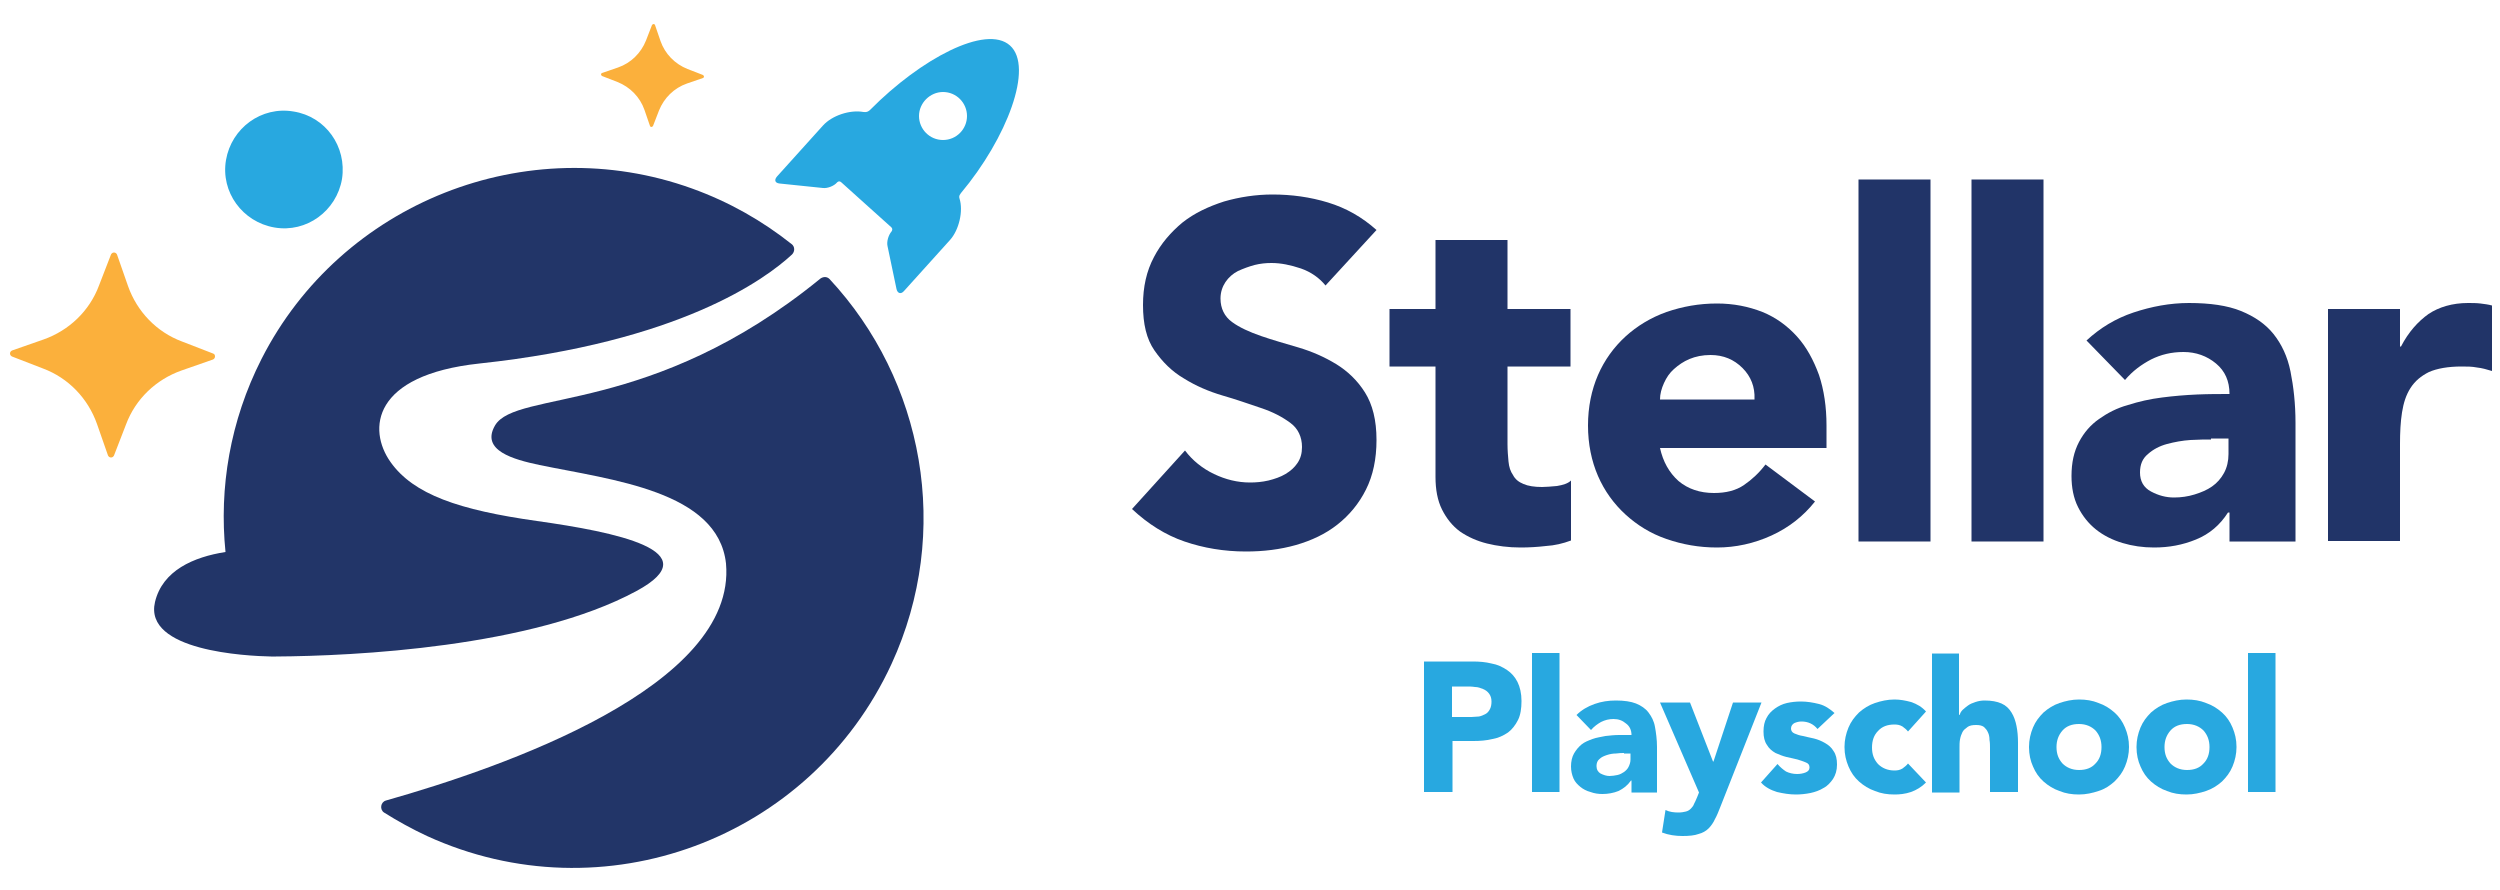 <svg xmlns="http://www.w3.org/2000/svg" xmlns:xlink="http://www.w3.org/1999/xlink" id="Layer_1" x="0px" y="0px" viewBox="0 0 500 178" style="enable-background:new 0 0 500 178;" xml:space="preserve"><style type="text/css">	.st0{fill:#213468;}	.st1{fill:#28A8E0;}	.st2{fill:#FBB03C;}	.st3{fill:#223568;}</style><g>	<g>		<path class="st0" d="M265.1,57.1c-1.2-1.5-2.9-2.7-4.9-3.4c-2.1-0.7-4-1.1-5.9-1.1c-1.1,0-2.2,0.1-3.4,0.4   c-1.1,0.3-2.2,0.7-3.3,1.2c-1,0.5-1.9,1.3-2.5,2.2c-0.6,0.9-1,2-1,3.3c0,2,0.8,3.6,2.3,4.7c1.5,1.1,3.5,2,5.8,2.8   c2.3,0.8,4.8,1.5,7.5,2.3c2.7,0.8,5.2,1.9,7.5,3.3c2.3,1.4,4.3,3.3,5.8,5.7c1.5,2.4,2.3,5.5,2.3,9.5c0,3.8-0.7,7.1-2.1,9.9   c-1.4,2.8-3.3,5.1-5.7,7c-2.4,1.9-5.2,3.2-8.3,4.1c-3.2,0.9-6.5,1.3-10,1.3c-4.4,0-8.5-0.7-12.3-2c-3.8-1.3-7.3-3.5-10.5-6.5   l10.6-11.7c1.5,2,3.5,3.6,5.8,4.7c2.3,1.1,4.7,1.7,7.2,1.7c1.2,0,2.4-0.1,3.7-0.4c1.2-0.3,2.4-0.7,3.4-1.3c1-0.6,1.8-1.3,2.4-2.2   c0.6-0.9,0.9-1.9,0.9-3.2c0-2-0.8-3.7-2.3-4.8c-1.6-1.2-3.5-2.2-5.9-3c-2.4-0.8-4.9-1.7-7.7-2.5c-2.7-0.8-5.3-1.9-7.7-3.4   c-2.4-1.4-4.3-3.3-5.9-5.6c-1.6-2.3-2.3-5.3-2.3-9.1c0-3.6,0.7-6.8,2.2-9.6c1.4-2.7,3.4-5,5.7-6.9c2.4-1.9,5.2-3.2,8.3-4.2   c3.1-0.9,6.4-1.4,9.7-1.4c3.8,0,7.5,0.5,11.1,1.6c3.6,1.1,6.8,2.9,9.7,5.5L265.1,57.1z"></path>		<path class="st0" d="M314.1,73.3h-12.6v15.5c0,1.3,0.1,2.4,0.2,3.5c0.1,1.1,0.4,2,0.9,2.7c0.4,0.8,1.1,1.4,2.1,1.8   c0.9,0.4,2.2,0.6,3.7,0.6c0.8,0,1.8-0.1,3-0.2c1.2-0.2,2.2-0.5,2.8-1.1v12c-1.6,0.6-3.3,1-5,1.1c-1.7,0.2-3.4,0.3-5.1,0.3   c-2.4,0-4.7-0.3-6.7-0.8c-2-0.5-3.8-1.3-5.4-2.4c-1.5-1.1-2.7-2.6-3.6-4.4c-0.9-1.8-1.3-4-1.3-6.5V73.3h-9.2V61.8h9.2V48h14.4   v13.8h12.6V73.3z"></path>		<path class="st0" d="M363,100.3c-2.3,2.9-5.2,5.2-8.7,6.8c-3.5,1.6-7.2,2.4-10.9,2.4c-3.6,0-6.9-0.6-10.1-1.7   c-3.2-1.1-5.9-2.8-8.2-4.9c-2.3-2.1-4.2-4.7-5.5-7.7c-1.3-3-2-6.4-2-10.1c0-3.7,0.7-7.1,2-10.1c1.3-3,3.2-5.6,5.5-7.7   c2.3-2.1,5.1-3.8,8.2-4.9c3.2-1.1,6.5-1.7,10.1-1.7c3.3,0,6.3,0.6,9.1,1.7c2.7,1.1,5,2.8,6.9,4.9c1.9,2.1,3.3,4.7,4.4,7.7   c1,3,1.5,6.4,1.5,10.1v4.5h-33.3c0.6,2.7,1.8,4.9,3.7,6.6c1.9,1.6,4.3,2.4,7.1,2.4c2.4,0,4.4-0.5,6-1.6c1.6-1.1,3-2.4,4.3-4.1   L363,100.3z M350.9,79.8c0.1-2.4-0.7-4.5-2.4-6.2c-1.7-1.7-3.8-2.6-6.4-2.6c-1.6,0-3,0.3-4.2,0.8c-1.2,0.5-2.2,1.2-3.1,2   c-0.9,0.8-1.5,1.7-2,2.8c-0.5,1.1-0.8,2.2-0.8,3.3H350.9z"></path>		<path class="st0" d="M371.7,35.9h14.4v72.4h-14.4V35.9z"></path>		<path class="st0" d="M394.3,35.9h14.4v72.4h-14.4V35.9z"></path>		<path class="st0" d="M445.8,102.5h-0.2c-1.6,2.5-3.7,4.3-6.4,5.4c-2.7,1.1-5.4,1.6-8.4,1.6c-2.2,0-4.3-0.3-6.3-0.9   c-2-0.6-3.8-1.5-5.3-2.7c-1.5-1.2-2.7-2.7-3.6-4.5c-0.9-1.8-1.3-3.9-1.3-6.2c0-2.7,0.5-4.9,1.5-6.8c1-1.9,2.3-3.4,4-4.6   c1.7-1.2,3.6-2.2,5.8-2.8c2.2-0.7,4.4-1.2,6.8-1.5c2.3-0.3,4.7-0.5,7-0.6c2.3-0.1,4.5-0.1,6.5-0.1c0-2.6-0.9-4.6-2.7-6.1   c-1.8-1.5-4-2.3-6.5-2.3c-2.4,0-4.5,0.5-6.5,1.5c-1.9,1-3.7,2.3-5.2,4.1l-7.7-7.9c2.7-2.5,5.8-4.4,9.4-5.6   c3.6-1.2,7.3-1.9,11.1-1.9c4.2,0,7.7,0.5,10.4,1.6c2.7,1.1,4.9,2.6,6.5,4.6c1.6,2,2.8,4.5,3.4,7.5c0.6,3,1,6.4,1,10.3v23.7h-13.2   V102.5z M442.2,87.9c-1.1,0-2.4,0-4.1,0.1c-1.6,0.1-3.2,0.4-4.7,0.8c-1.5,0.4-2.8,1.1-3.8,2c-1.1,0.9-1.6,2.1-1.6,3.7   c0,1.7,0.7,3,2.2,3.8c1.5,0.8,3,1.2,4.6,1.2c1.4,0,2.8-0.2,4.1-0.6c1.3-0.4,2.5-0.9,3.5-1.6c1-0.7,1.8-1.6,2.4-2.7   c0.6-1.1,0.9-2.4,0.9-3.8v-3.1H442.2z"></path>		<path class="st0" d="M465.6,61.8H480v7.5h0.2c1.5-2.9,3.4-5,5.5-6.5c2.1-1.4,4.8-2.2,7.9-2.2c0.8,0,1.7,0,2.5,0.1   c0.8,0.1,1.6,0.2,2.3,0.4v13.1c-1-0.3-2-0.6-3-0.7c-1-0.2-2-0.2-3.1-0.2c-2.7,0-4.9,0.4-6.5,1.1c-1.6,0.8-2.8,1.8-3.7,3.2   c-0.9,1.4-1.4,3-1.7,4.9c-0.3,1.9-0.4,4-0.4,6.3v19.4h-14.4V61.8z"></path>	</g>	<g>		<path class="st1" d="M284.8,132.3h9.7c1.4,0,2.6,0.1,3.8,0.4c1.2,0.2,2.2,0.7,3.1,1.3c0.9,0.6,1.6,1.4,2.1,2.4   c0.5,1,0.8,2.3,0.8,3.8c0,1.5-0.2,2.8-0.7,3.8c-0.5,1-1.2,1.9-2,2.5c-0.9,0.6-1.9,1.1-3.1,1.3c-1.2,0.3-2.5,0.4-3.8,0.4h-4.2v10.2   h-5.7V132.3z M290.5,143.4h3.8c0.5,0,1-0.1,1.5-0.1c0.5-0.1,0.9-0.3,1.3-0.5c0.4-0.2,0.7-0.6,0.9-1c0.2-0.4,0.3-0.9,0.3-1.5   c0-0.7-0.2-1.2-0.5-1.6c-0.3-0.4-0.7-0.7-1.2-0.9c-0.5-0.2-1-0.4-1.6-0.4c-0.6-0.1-1.2-0.1-1.7-0.1h-2.9V143.4z"></path>		<path class="st1" d="M306.4,130.6h5.5v27.8h-5.5V130.6z"></path>		<path class="st1" d="M326.2,156.1L326.2,156.1c-0.7,1-1.5,1.6-2.5,2.1c-1,0.4-2.1,0.6-3.2,0.6c-0.8,0-1.6-0.1-2.4-0.4   c-0.8-0.2-1.5-0.6-2-1c-0.6-0.5-1.1-1-1.4-1.7c-0.3-0.7-0.5-1.5-0.5-2.4c0-1,0.2-1.9,0.6-2.6c0.4-0.7,0.9-1.3,1.5-1.8   c0.6-0.5,1.4-0.8,2.2-1.1c0.8-0.3,1.7-0.4,2.6-0.6c0.9-0.1,1.8-0.2,2.7-0.2c0.9,0,1.7,0,2.5,0c0-1-0.4-1.8-1.1-2.3   c-0.7-0.6-1.5-0.9-2.5-0.9c-0.9,0-1.7,0.2-2.5,0.6c-0.7,0.4-1.4,0.9-2,1.6l-2.9-3c1-1,2.2-1.7,3.6-2.2c1.4-0.5,2.8-0.7,4.3-0.7   c1.6,0,3,0.2,4,0.6c1,0.4,1.9,1,2.5,1.8c0.6,0.8,1.1,1.7,1.3,2.9c0.2,1.1,0.4,2.5,0.4,4v9.1h-5.1V156.1z M324.8,150.6   c-0.4,0-0.9,0-1.6,0.1c-0.6,0-1.2,0.1-1.8,0.3c-0.6,0.2-1.1,0.4-1.5,0.8c-0.4,0.3-0.6,0.8-0.6,1.4c0,0.7,0.3,1.2,0.8,1.5   c0.6,0.3,1.2,0.5,1.8,0.5c0.5,0,1.1-0.1,1.6-0.2c0.5-0.1,1-0.4,1.3-0.6c0.4-0.3,0.7-0.6,0.9-1c0.2-0.4,0.4-0.9,0.4-1.5v-1.2H324.8   z"></path>		<path class="st1" d="M344.1,161.3c-0.4,1-0.7,1.8-1.1,2.5c-0.3,0.7-0.8,1.4-1.3,1.9c-0.5,0.5-1.2,0.9-2,1.1   c-0.8,0.3-1.9,0.4-3.2,0.4c-1.4,0-2.8-0.2-4.1-0.7l0.7-4.5c0.8,0.4,1.7,0.5,2.6,0.5c0.6,0,1.1-0.1,1.5-0.2c0.4-0.1,0.7-0.3,1-0.6   c0.3-0.3,0.5-0.6,0.6-0.9c0.2-0.4,0.4-0.8,0.6-1.3l0.4-1l-7.8-18h6l4.6,11.8h0.1l3.9-11.8h5.7L344.1,161.3z"></path>		<path class="st1" d="M363.5,145.8c-0.8-1-1.9-1.5-3.2-1.5c-0.5,0-0.9,0.1-1.4,0.3c-0.4,0.2-0.7,0.6-0.7,1.1c0,0.4,0.2,0.8,0.7,1   c0.5,0.2,1,0.4,1.7,0.5c0.7,0.2,1.4,0.3,2.2,0.5c0.8,0.2,1.5,0.5,2.2,0.9c0.7,0.4,1.3,0.9,1.7,1.6c0.5,0.7,0.7,1.6,0.7,2.7   c0,1.2-0.3,2.1-0.8,2.9c-0.5,0.7-1.1,1.4-1.9,1.8c-0.8,0.5-1.7,0.8-2.6,1c-1,0.2-2,0.3-2.9,0.3c-1.3,0-2.5-0.2-3.8-0.5   c-1.3-0.4-2.4-1-3.2-1.9l3.3-3.7c0.5,0.6,1.1,1.1,1.7,1.5c0.6,0.3,1.4,0.5,2.2,0.5c0.6,0,1.2-0.1,1.7-0.3c0.5-0.2,0.8-0.5,0.8-1   c0-0.5-0.2-0.8-0.7-1c-0.5-0.2-1-0.4-1.7-0.6c-0.7-0.2-1.4-0.3-2.2-0.5c-0.8-0.2-1.5-0.5-2.2-0.8c-0.7-0.4-1.3-0.9-1.7-1.6   c-0.5-0.7-0.7-1.6-0.7-2.7c0-1.1,0.2-2,0.6-2.7c0.4-0.8,1-1.4,1.7-1.9c0.7-0.5,1.5-0.9,2.4-1.1c0.9-0.2,1.8-0.3,2.8-0.3   c1.2,0,2.4,0.2,3.6,0.5c1.2,0.3,2.2,1,3.1,1.8L363.5,145.8z"></path>		<path class="st1" d="M381.6,146.3c-0.3-0.4-0.7-0.7-1.1-1c-0.5-0.3-1-0.4-1.6-0.4c-1.4,0-2.5,0.4-3.3,1.3   c-0.8,0.8-1.2,1.9-1.2,3.3c0,1.4,0.4,2.4,1.2,3.3c0.8,0.8,1.9,1.3,3.3,1.3c0.6,0,1.1-0.1,1.6-0.4c0.4-0.3,0.8-0.6,1.1-1l3.6,3.8   c-0.9,0.9-1.9,1.5-3,1.9c-1.2,0.4-2.3,0.5-3.3,0.5c-1.4,0-2.7-0.2-3.9-0.7c-1.2-0.4-2.3-1.1-3.2-1.9c-0.9-0.8-1.6-1.8-2.1-3   c-0.5-1.2-0.8-2.4-0.8-3.9c0-1.4,0.3-2.7,0.8-3.9c0.5-1.2,1.2-2.1,2.1-3c0.9-0.8,2-1.5,3.2-1.9c1.2-0.4,2.5-0.7,3.9-0.7   c1.1,0,2.2,0.2,3.3,0.5c1.2,0.4,2.2,1,3,1.9L381.6,146.3z"></path>		<path class="st1" d="M391.8,130.6v12.4h0.1c0.1-0.3,0.3-0.7,0.6-1c0.3-0.3,0.7-0.6,1.1-0.9c0.4-0.3,0.9-0.5,1.5-0.7   c0.6-0.2,1.2-0.3,1.8-0.3c1.4,0,2.5,0.2,3.4,0.6c0.9,0.4,1.5,1,2,1.8c0.5,0.8,0.8,1.7,1,2.7c0.2,1,0.3,2.1,0.3,3.3v9.9H398v-8.8   c0-0.5,0-1.1-0.1-1.6c0-0.6-0.1-1.1-0.3-1.5c-0.2-0.5-0.5-0.8-0.8-1.1c-0.4-0.3-0.9-0.4-1.6-0.4c-0.7,0-1.3,0.1-1.7,0.4   c-0.4,0.3-0.8,0.6-1,1c-0.2,0.4-0.4,0.9-0.5,1.5c-0.1,0.5-0.1,1.1-0.1,1.7v8.9h-5.5v-27.8H391.8z"></path>		<path class="st1" d="M405.8,149.4c0-1.4,0.3-2.7,0.8-3.9c0.5-1.2,1.2-2.1,2.1-3c0.9-0.8,2-1.5,3.2-1.9c1.2-0.4,2.5-0.7,3.9-0.7   c1.4,0,2.7,0.2,3.9,0.7c1.2,0.4,2.3,1.1,3.2,1.9c0.9,0.8,1.6,1.8,2.1,3c0.5,1.2,0.8,2.4,0.8,3.9c0,1.4-0.3,2.7-0.8,3.9   c-0.5,1.2-1.2,2.1-2.1,3c-0.9,0.8-1.9,1.5-3.2,1.9c-1.2,0.4-2.5,0.7-3.9,0.7c-1.4,0-2.7-0.2-3.9-0.7c-1.2-0.4-2.3-1.1-3.2-1.9   c-0.9-0.8-1.6-1.8-2.1-3C406.1,152.2,405.8,150.9,405.8,149.4z M411.3,149.4c0,1.4,0.4,2.4,1.2,3.3c0.8,0.8,1.9,1.3,3.3,1.3   c1.4,0,2.5-0.4,3.3-1.3c0.8-0.8,1.2-1.9,1.2-3.3c0-1.3-0.4-2.4-1.2-3.3c-0.8-0.8-1.9-1.3-3.3-1.3c-1.4,0-2.5,0.4-3.3,1.3   C411.7,147,411.3,148.1,411.3,149.4z"></path>		<path class="st1" d="M427.3,149.4c0-1.4,0.3-2.7,0.8-3.9c0.5-1.2,1.2-2.1,2.1-3c0.9-0.8,2-1.5,3.2-1.9c1.2-0.4,2.5-0.7,3.9-0.7   c1.4,0,2.7,0.2,3.9,0.7c1.2,0.4,2.3,1.1,3.2,1.9c0.9,0.8,1.6,1.8,2.1,3c0.5,1.2,0.8,2.4,0.8,3.9c0,1.4-0.3,2.7-0.8,3.9   c-0.5,1.2-1.2,2.1-2.1,3c-0.9,0.8-2,1.5-3.2,1.9c-1.2,0.4-2.5,0.7-3.9,0.7c-1.4,0-2.7-0.2-3.9-0.7c-1.2-0.4-2.3-1.1-3.2-1.9   c-0.9-0.8-1.6-1.8-2.1-3C427.6,152.2,427.3,150.9,427.3,149.4z M432.9,149.4c0,1.4,0.4,2.4,1.2,3.3c0.8,0.8,1.9,1.3,3.3,1.3   c1.4,0,2.5-0.4,3.3-1.3c0.8-0.8,1.2-1.9,1.2-3.3c0-1.3-0.4-2.4-1.2-3.3c-0.8-0.8-1.9-1.3-3.3-1.3c-1.4,0-2.5,0.4-3.3,1.3   C433.3,147,432.9,148.1,432.9,149.4z"></path>		<path class="st1" d="M449.6,130.6h5.5v27.8h-5.5V130.6z"></path>	</g>	<path class="st1" d="M68.4,35.8c-1.1,6.4-7.1,10.8-13.5,9.7c-6.4-1.1-10.8-7.1-9.7-13.5c1.1-6.4,7.1-10.8,13.5-9.7  C65.1,23.3,69.4,29.3,68.4,35.8z"></path>	<path class="st2" d="M140.6,15l-3.1-1.2c-2.5-1-4.5-3-5.4-5.6l-1.1-3.2c0-0.1-0.2-0.2-0.3-0.2c-0.1,0-0.2,0.1-0.3,0.2l-1.2,3.1  c-1,2.5-3,4.5-5.6,5.4l-3.2,1.1c-0.1,0-0.2,0.2-0.2,0.3c0,0.1,0.1,0.2,0.2,0.3l3.1,1.2c2.5,1,4.5,3,5.4,5.6l1.1,3.2  c0,0.1,0.2,0.2,0.3,0.2c0.1,0,0.2-0.1,0.3-0.2l1.2-3.1c1-2.5,3-4.5,5.6-5.4l3.2-1.1c0.1,0,0.2-0.2,0.2-0.3  C140.8,15.2,140.7,15.1,140.6,15z"></path>	<path class="st2" d="M42.6,70.7l-6.2-2.4c-5.1-1.9-9-6-10.8-11.1l-2.2-6.3c-0.1-0.2-0.3-0.4-0.6-0.4c-0.3,0-0.5,0.2-0.6,0.4  l-2.4,6.2c-1.9,5.1-6,9-11.1,10.8l-6.3,2.2C2.2,70.2,2,70.4,2,70.7c0,0.3,0.2,0.5,0.4,0.6l6.2,2.4c5.1,1.9,9,6,10.8,11.1l2.2,6.3  c0.1,0.2,0.3,0.4,0.6,0.4c0.3,0,0.5-0.2,0.6-0.4l2.4-6.2c1.9-5.1,6-9,11.1-10.8l6.3-2.2c0.2-0.1,0.4-0.3,0.4-0.6  C43,71,42.9,70.8,42.6,70.7z"></path>	<g>		<path class="st3" d="M127.3,118.2c14.8-8-4.3-11.8-19.9-14c-15.6-2.2-24.7-5.3-29.3-11.8S74.4,75,95.9,72.7   c40-4.3,57.1-16.8,62.5-21.8c0.6-0.6,0.6-1.6-0.1-2.1c-5.8-4.6-12.4-8.4-19.9-11.1c-33-11.9-70.2,2.8-86.1,34.1   c-6.3,12.4-8.5,25.8-7.2,38.6c-6.4,1-12.6,3.7-14.1,10c-2.3,9.8,18.3,10.8,23.2,10.9c0,0,0.1,0,0.1,0c0.2,0,0.4,0,0.6,0   c0.2,0,0.3,0,0.3,0l0,0C70.7,131.2,106.4,129.5,127.3,118.2z"></path>		<path class="st3" d="M165.9,55.8c-0.5-0.5-1.2-0.5-1.8-0.1C130.3,83.3,103.2,77.9,99,85.1c-2.9,5,3.7,6.8,8.9,7.9   c14.5,3,35.7,5.2,37.3,19.7c2.2,24.6-44.7,40.8-68,47.4c-1.1,0.3-1.3,1.8-0.4,2.4c2.7,1.7,5.6,3.3,8.6,4.7   c35.2,16.1,76.7,0.7,92.9-34.4C190.5,106.3,184.7,76,165.9,55.8z"></path>	</g>	<path class="st1" d="M202,9.1c-4.8-4.3-17.9,2.7-27.9,12.8c-0.2,0.2-0.6,0.6-1.3,0.5l-0.1,0c-2.7-0.5-6.3,0.7-8.1,2.7l-9.2,10.2  c-0.6,0.7-0.4,1.3,0.5,1.4l8.7,0.9c0.9,0.1,2.2-0.4,2.8-1.1c0,0,0.4-0.5,0.9,0c2.6,2.3,7.4,6.7,9.9,8.9c0.5,0.4,0.1,0.9,0.1,0.9  c-0.6,0.7-1,2-0.8,2.9l1.8,8.6c0.2,0.9,0.9,1.1,1.5,0.4L190,48c1.8-2,2.7-5.8,1.9-8.3c-0.2-0.6,0.2-0.9,0.3-1.1  C201.4,27.6,206.8,13.4,202,9.1z M188.6,28c-2.7,0-4.8-2.2-4.8-4.8s2.2-4.8,4.8-4.8c2.7,0,4.8,2.2,4.8,4.8S191.3,28,188.6,28z"></path></g></svg>
